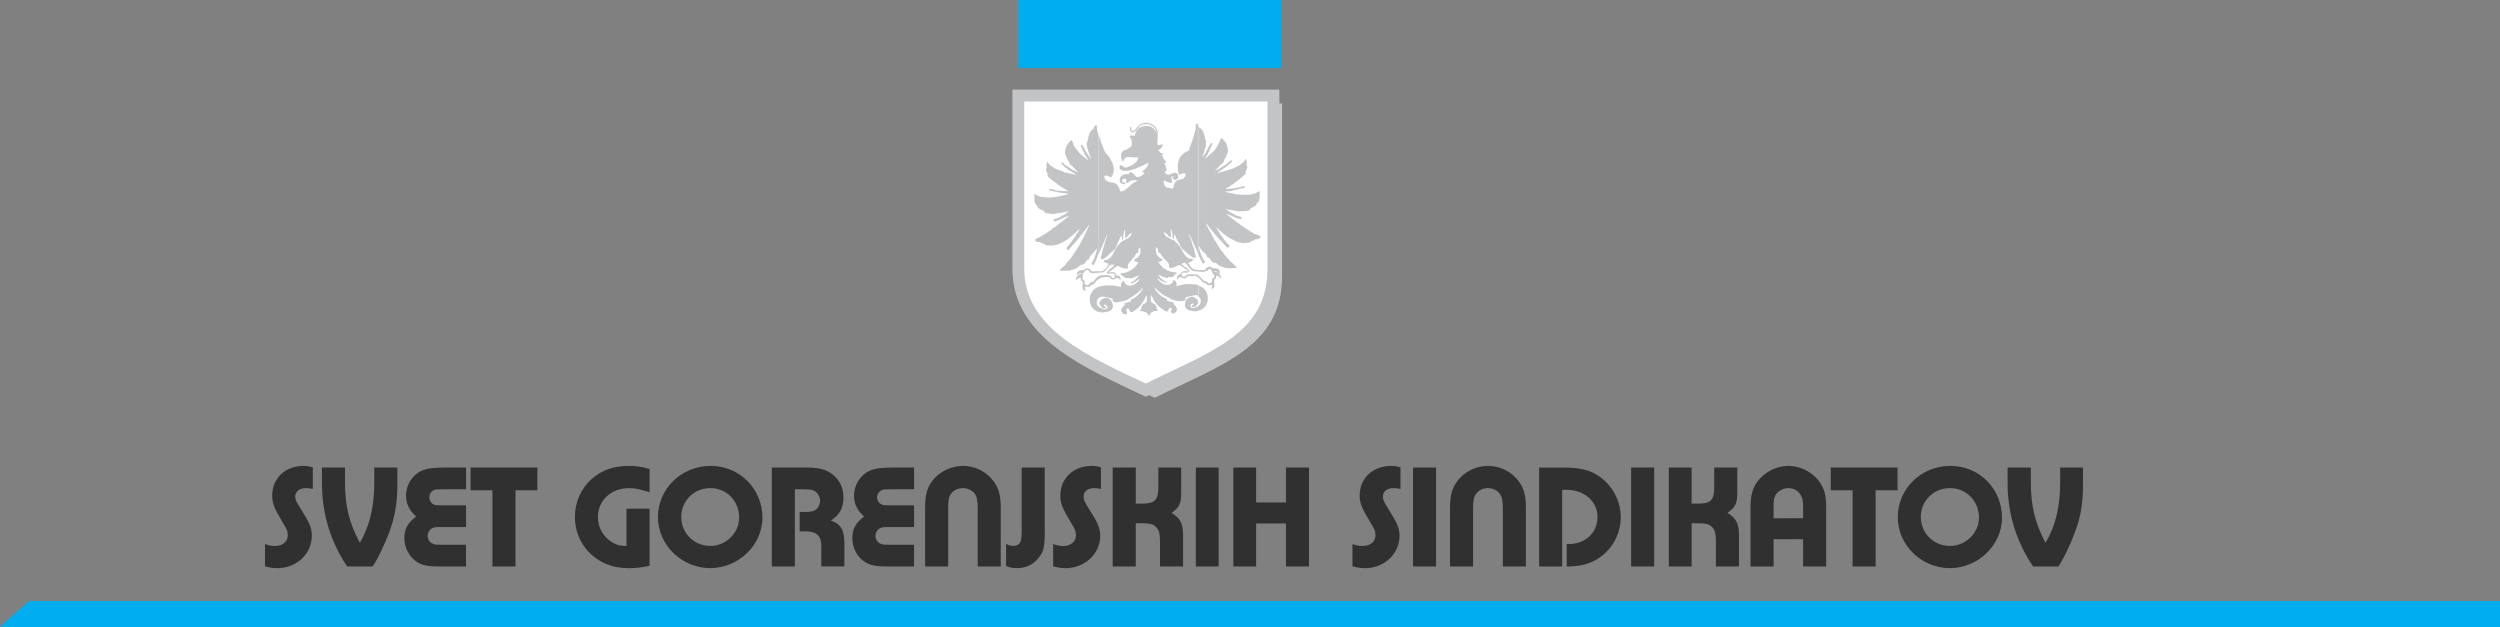 <svg width="303" height="76" viewBox="0 0 303 76" fill="none" xmlns="http://www.w3.org/2000/svg">
<rect x="0" y="0" width="303" height="76" fill="#808080" stroke="none"/>
<g clip-path="url(#clip0_2619_4749)">
<path fill-rule="evenodd" clip-rule="evenodd" d="M0 76H303V72.843H3.583L0 76Z" fill="#00AEEF"/>
<path fill-rule="evenodd" clip-rule="evenodd" d="M155.386 12.54H124.467V33.535C124.467 41.498 133.145 45.001 139.954 48.214C147.844 44.277 155.386 42.077 155.386 33.535V12.54Z" fill="#C2C4C6"/>
<path fill-rule="evenodd" clip-rule="evenodd" d="M154.339 11.583H123.42V32.577C123.42 40.512 132.066 44.044 138.879 47.289C146.769 43.324 154.339 41.12 154.339 32.577V11.583Z" fill="white" stroke="#C2C4C6" stroke-width="1.44" stroke-miterlimit="10"/>
<path fill-rule="evenodd" clip-rule="evenodd" d="M146.158 16.968V16.996C146.186 17.085 146.215 17.286 146.158 17.374V17.636V16.968ZM146.158 18.476V19.056V19.027C146.215 18.939 146.275 18.855 146.36 18.738C146.389 18.621 146.449 18.476 146.534 18.36C146.591 18.243 146.652 18.042 146.736 17.925C146.765 17.753 146.939 17.547 146.939 17.374C146.882 17.346 146.85 17.346 146.765 17.346C146.563 17.636 146.356 18.07 146.182 18.388L146.154 18.476H146.158ZM146.158 19.168V27.043V27.015V30.808C146.186 30.836 146.186 30.864 146.215 30.864C146.215 30.952 146.36 31.355 146.506 31.21C146.595 31.298 146.68 31.411 146.74 31.527C146.797 31.584 146.858 31.672 146.943 31.761C146.971 31.789 147.032 31.789 147.06 31.817C147.117 31.873 147.294 31.873 147.379 31.873C147.497 31.99 147.873 32.308 148.051 32.308C148.079 32.308 148.107 32.336 148.14 32.336C148.257 32.392 148.402 32.424 148.548 32.481C148.694 32.481 148.839 32.509 148.985 32.509H149.393C149.482 32.453 149.741 32.481 149.83 32.481C149.858 32.481 149.858 32.453 149.887 32.453C149.858 32.396 149.83 32.251 149.741 32.251C149.741 32.223 149.684 32.135 149.652 32.135C149.535 32.046 149.45 31.99 149.389 31.901C149.3 31.845 149.215 31.757 149.126 31.7C149.07 31.612 148.981 31.499 148.892 31.411C148.863 31.355 148.718 31.266 148.718 31.21C148.516 31.037 148.37 30.775 148.192 30.574V30.518C148.018 30.373 147.784 30.084 147.699 29.883C147.671 29.826 147.61 29.766 147.61 29.709C147.553 29.681 147.464 29.508 147.436 29.42C147.347 29.303 147.262 29.187 147.201 29.074C147.084 28.841 146.939 28.668 146.854 28.439C146.736 28.294 146.68 28.032 146.563 27.916C146.534 27.827 146.445 27.598 146.36 27.57H146.389C146.389 27.542 146.389 27.514 146.332 27.514C146.389 27.514 146.304 27.425 146.304 27.397C146.275 27.28 146.186 27.196 146.158 27.051C146.275 27.107 146.421 27.369 146.538 27.485C146.538 27.514 146.567 27.542 146.595 27.602C146.652 27.691 146.74 27.775 146.829 27.892C147.064 28.093 147.238 28.382 147.44 28.616C147.529 28.732 147.703 28.849 147.788 28.994C147.905 29.082 147.99 29.227 148.107 29.34C148.225 29.452 148.342 29.573 148.455 29.718C148.572 29.774 148.657 29.979 148.803 30.035C148.859 29.979 148.948 29.947 149.005 29.89C149.005 29.862 149.033 29.834 149.033 29.802C148.799 29.569 148.54 29.279 148.334 29.022C148.334 28.965 148.305 28.933 148.277 28.905C148.188 28.817 148.103 28.587 147.986 28.527C147.84 28.266 147.667 28.004 147.521 27.775C147.464 27.747 147.432 27.658 147.432 27.602C147.606 27.63 147.751 27.92 147.925 28.008L148.014 28.097C148.188 28.241 148.394 28.443 148.597 28.531C148.714 28.676 148.977 28.821 149.122 28.909C149.385 29.026 149.616 29.171 149.822 29.255C149.878 29.372 150.404 29.372 150.55 29.456H150.784C150.93 29.4 151.104 29.428 151.249 29.428C151.451 29.4 151.569 29.34 151.714 29.195C151.86 29.167 152.062 29.167 152.123 28.994H152.503C152.503 28.937 152.648 28.905 152.705 28.877C152.705 28.849 152.733 28.821 152.762 28.821V28.676C152.705 28.587 152.588 28.587 152.527 28.503C152.438 28.475 152.382 28.447 152.325 28.447C151.799 28.274 151.334 27.896 150.869 27.606C150.813 27.55 150.606 27.461 150.578 27.405C150.521 27.405 150.343 27.232 150.259 27.204C150.23 27.148 150.141 27.059 150.085 27.059C150.056 27.031 149.822 26.858 149.794 26.858C149.648 26.685 149.357 26.568 149.183 26.367C149.094 26.339 149.009 26.251 148.948 26.166C148.892 26.138 148.601 25.965 148.601 25.905C148.92 25.993 149.24 26.138 149.563 26.283C149.62 26.311 149.709 26.311 149.737 26.371C149.971 26.399 150.174 26.544 150.376 26.573C150.404 26.516 150.432 26.484 150.465 26.456V26.311C150.348 26.255 150.202 26.223 150.085 26.194C150.028 26.166 149.939 26.138 149.85 26.138C149.822 26.11 149.761 26.082 149.733 26.05C149.385 25.877 149.033 25.704 148.742 25.471C148.653 25.442 148.625 25.414 148.597 25.354C148.653 25.326 148.742 25.354 148.77 25.382C149.118 25.438 149.47 25.499 149.789 25.555C149.846 25.611 150.428 25.611 150.546 25.611C150.602 25.611 150.663 25.583 150.72 25.583C150.776 25.639 151.302 25.527 151.419 25.495C151.508 25.438 151.536 25.378 151.536 25.261C151.625 25.205 151.828 25.173 151.884 25.088C152.001 25.06 152.175 24.944 152.264 24.855C152.293 24.767 152.321 24.682 152.321 24.622C152.41 24.566 152.495 24.533 152.523 24.421C152.697 24.304 152.669 23.753 152.669 23.552C152.64 23.464 152.669 23.379 152.697 23.291V23.202H152.58C152.434 23.258 152.317 23.347 152.2 23.403C152.054 23.431 151.908 23.492 151.763 23.548C151.617 23.548 151.443 23.604 151.298 23.604H150.307C150.279 23.576 150.25 23.576 150.218 23.576C150.073 23.576 149.753 23.576 149.664 23.488C149.345 23.488 148.936 23.343 148.617 23.287C148.588 23.258 148.56 23.258 148.528 23.23C148.584 23.114 148.876 23.23 148.993 23.174H149.082C149.401 23.085 149.721 23.029 149.984 22.973C150.04 22.917 150.303 22.884 150.303 22.856H150.392C150.538 22.8 150.74 22.828 150.857 22.74C150.857 22.683 150.829 22.623 150.829 22.538C150.538 22.595 150.275 22.712 149.984 22.74V22.768C149.636 22.824 149.227 22.884 148.847 22.884L148.819 22.913H148.528C148.584 22.856 148.673 22.824 148.73 22.768C148.819 22.712 148.932 22.651 149.021 22.623C149.078 22.506 149.256 22.506 149.284 22.39H149.341V22.362C149.369 22.362 149.397 22.333 149.43 22.333C149.692 22.1 150.04 21.899 150.303 21.638C150.477 21.549 150.683 21.32 150.857 21.175C150.885 21.119 150.946 21.058 151.003 21.03V20.914C150.946 20.886 150.974 20.825 150.974 20.769C151.092 20.596 151.148 20.334 151.177 20.162C151.148 20.133 151.148 20.105 151.12 20.073H151.063C151.092 19.9 151.152 19.727 151.063 19.55C151.063 19.494 151.063 19.349 151.035 19.289H150.946C150.918 19.345 150.918 19.405 150.889 19.434C150.8 19.55 150.57 19.84 150.453 19.84C150.364 20.013 149.87 20.186 149.725 20.274L149.377 20.447C149.288 20.447 149.086 20.503 149.029 20.564C148.94 20.592 148.855 20.592 148.766 20.62C148.766 20.676 148.504 20.709 148.447 20.709C148.39 20.765 148.156 20.797 148.099 20.825C147.982 20.853 147.836 20.881 147.719 20.914C147.662 20.942 147.602 20.942 147.545 20.942C147.573 20.853 147.719 20.797 147.836 20.741C147.836 20.713 148.039 20.596 148.099 20.568C148.216 20.451 148.447 20.367 148.593 20.222C148.71 20.166 148.766 20.021 148.912 19.989C148.94 19.872 149.668 19.41 149.147 19.438L149.058 19.526C148.969 19.699 148.677 19.759 148.593 19.932C148.301 20.105 148.01 20.278 147.719 20.483C147.573 20.54 147.428 20.628 147.282 20.717V20.689C147.282 20.689 147.311 20.689 147.311 20.66C147.367 20.544 147.691 20.282 147.691 20.226C147.836 20.081 148.01 19.88 148.184 19.763C148.212 19.707 148.273 19.647 148.33 19.619C148.358 19.562 148.358 19.474 148.358 19.385C148.415 19.329 148.475 19.212 148.532 19.124C148.649 18.891 148.734 18.633 148.823 18.372C148.88 18.026 148.677 17.592 148.56 17.27C148.532 17.242 148.504 17.181 148.471 17.181C148.354 17.037 148.18 16.775 147.978 16.719C147.921 16.864 147.832 17.065 147.804 17.209C147.658 17.527 147.485 17.817 147.278 18.106C147.189 18.279 146.959 18.424 146.842 18.569C146.696 18.714 146.433 18.858 146.348 19.031C146.259 19.031 146.203 19.148 146.146 19.176L146.158 19.168ZM146.158 32.549C146.158 32.549 146.158 32.521 146.186 32.493C146.243 32.465 146.332 32.404 146.389 32.348C146.506 32.32 146.591 32.32 146.708 32.32C146.825 32.376 146.943 32.493 147.056 32.521C147.113 32.521 147.258 32.493 147.29 32.521C147.319 32.493 147.525 32.577 147.61 32.577C147.638 32.633 147.699 32.694 147.755 32.722C147.784 32.839 147.844 32.923 147.873 33.011V33.128C147.784 33.128 147.553 32.955 147.493 32.927C147.375 32.899 147.29 32.871 147.173 32.871V32.899C147.173 32.918 147.183 32.936 147.201 32.955C147.319 32.983 147.464 32.983 147.61 33.011C147.727 33.128 147.812 33.213 147.901 33.389C147.929 33.478 147.958 33.562 148.018 33.679C147.99 33.679 147.962 33.707 147.962 33.735C147.788 33.591 147.642 33.357 147.408 33.418C147.408 33.562 147.408 33.707 147.29 33.824C147.117 33.88 147.173 33.997 147.145 34.142C147.145 34.198 147.173 34.258 147.173 34.315C147.173 34.431 147.201 34.516 147.201 34.632C147.173 34.777 147.056 35.038 146.882 35.01C146.825 34.894 146.91 34.777 146.91 34.664C146.91 34.608 146.882 34.548 146.882 34.492H146.825C146.708 34.58 146.563 34.58 146.445 34.58C146.356 34.524 146.271 34.492 146.243 34.435C146.215 34.435 146.186 34.379 146.154 34.347V34.114C146.182 34.142 146.243 34.142 146.3 34.142C146.356 34.23 146.417 34.286 146.474 34.375C146.676 34.347 146.821 34.258 146.91 34.085V33.768C146.967 33.739 147.056 33.711 147.112 33.679C147.141 33.651 147.141 33.623 147.169 33.591C147.258 33.389 147.052 33.245 146.935 33.068L146.846 32.806C146.789 32.718 146.757 32.662 146.7 32.605H146.554C146.498 32.633 146.409 32.694 146.381 32.778C146.292 32.806 146.235 32.867 146.146 32.867V32.549H146.158ZM146.158 35.272L146.186 35.3C146.215 35.388 146.243 35.501 146.275 35.59C146.304 35.59 146.332 35.618 146.332 35.646C146.389 36.052 146.449 36.458 146.243 36.832C146.243 36.889 146.186 36.977 146.154 37.033V35.268L146.158 35.272ZM145.196 15.146C145.252 15.235 145.285 15.347 145.341 15.464C145.576 15.581 145.721 15.754 145.835 15.987C145.924 16.16 145.924 16.365 146.009 16.538C146.037 16.654 146.037 16.771 146.065 16.884L146.154 16.972V17.64C146.126 17.785 146.098 17.929 146.037 18.046C145.98 18.392 145.802 18.742 145.717 19.088C145.717 19.06 145.746 19.06 145.746 19.06L146.154 18.48V19.06C146.098 19.088 146.065 19.116 146.098 19.204C146.098 19.204 146.126 19.176 146.154 19.176V27.023V30.816C146.065 30.727 145.891 30.554 145.835 30.554C145.661 30.321 145.426 30.064 145.281 29.802H145.252C145.281 29.947 145.341 30.064 145.37 30.208C145.37 30.381 145.487 30.554 145.544 30.731C145.544 30.82 145.689 31.137 145.746 31.194C145.774 31.427 145.98 31.572 146.065 31.773V31.801C146.037 31.801 146.037 31.829 146.009 31.829C145.98 31.857 145.92 31.918 145.863 31.946H145.774C145.717 31.889 145.628 31.656 145.6 31.568C145.483 31.451 145.455 31.278 145.366 31.161C145.366 31.105 145.248 30.816 145.192 30.816V15.15L145.196 15.146ZM145.196 32.722H146.013C146.069 32.666 146.102 32.605 146.158 32.549V32.867C146.041 32.895 145.924 32.923 145.839 32.955C145.604 32.927 145.402 32.927 145.2 32.927V32.726L145.196 32.722ZM146.158 34.343C146.158 34.315 146.13 34.315 146.13 34.315C146.073 34.315 146.041 34.315 145.984 34.343C145.928 34.286 145.867 34.254 145.81 34.226C145.693 34.109 145.608 33.993 145.491 33.88C145.491 33.824 145.345 33.735 145.2 33.647V33.329C145.289 33.386 145.374 33.474 145.463 33.562C145.608 33.707 145.754 33.88 145.899 34.025C145.988 34.053 146.073 34.114 146.162 34.114V34.347L146.158 34.343ZM145.196 34.576C145.398 34.664 145.604 34.749 145.778 34.866C145.835 34.894 145.867 34.954 145.924 34.982L146.158 35.272V37.037C146.139 37.056 146.13 37.075 146.13 37.094H146.102C146.013 37.21 145.928 37.355 145.81 37.383C145.637 37.528 145.402 37.617 145.2 37.673V37.122L145.256 37.094C145.345 36.977 145.459 36.86 145.519 36.688C145.519 36.599 145.519 36.486 145.548 36.37C145.519 36.313 145.519 36.281 145.491 36.225C145.463 36.169 145.402 36.08 145.374 36.024C145.317 35.968 145.256 35.935 145.2 35.907V34.576H145.196ZM145.196 36.458V36.748C145.196 36.72 145.196 36.691 145.224 36.659C145.224 36.603 145.224 36.486 145.196 36.458ZM139.227 38.252C139.199 38.196 139.171 38.107 139.11 38.051C139.082 37.962 139.053 37.934 138.964 37.906C138.908 37.85 138.819 37.85 138.73 37.818C138.673 37.729 138.35 37.701 138.204 37.701L138.176 37.673C138.232 37.584 138.293 37.5 138.35 37.383C138.232 37.295 138.495 36.977 138.524 36.893C138.612 36.864 138.726 36.804 138.815 36.748C138.871 36.691 138.932 36.659 138.96 36.603C139.017 36.342 138.989 36.024 138.989 35.763C138.9 35.851 138.871 35.964 138.815 36.052C138.758 36.169 138.697 36.313 138.612 36.458C138.495 36.631 138.35 36.864 138.176 37.066C138.119 37.122 138.03 37.182 137.974 37.299C137.885 37.327 137.828 37.387 137.771 37.472C137.569 37.588 137.363 37.733 137.189 37.85C137.132 37.85 137.044 37.794 136.987 37.761C136.959 37.733 136.93 37.673 136.898 37.645C136.87 37.444 136.809 37.411 136.607 37.383C136.578 37.411 136.55 37.472 136.518 37.5C136.518 37.588 136.546 37.673 136.574 37.761V37.962C136.574 38.019 136.546 38.051 136.518 38.079H136.344C136.255 38.079 136.198 38.051 136.142 38.051C136.085 37.995 135.968 37.878 135.94 37.789C135.94 37.733 135.911 37.673 135.883 37.617C135.883 37.383 136.085 37.182 136.263 37.037C136.263 37.009 136.291 36.981 136.291 36.949V36.804C136.32 36.776 136.348 36.748 136.348 36.716C136.611 36.688 136.841 36.627 137.076 36.515V36.458C137.076 36.402 137.048 36.37 137.048 36.342C137.104 36.253 137.221 36.253 137.282 36.225C137.545 36.08 137.808 35.907 137.982 35.702C138.184 35.501 138.447 35.179 138.507 34.89C138.507 34.862 138.479 34.862 138.479 34.862C138.333 35.063 138.131 35.296 137.953 35.413C137.897 35.529 137.808 35.529 137.751 35.614C137.577 35.702 137.403 35.847 137.258 35.959C137.169 35.959 137.056 36.048 136.995 36.104C136.793 36.221 136.53 36.422 136.295 36.45C136.239 36.478 136.178 36.507 136.093 36.507C135.745 36.563 135.22 36.768 134.9 36.507C134.872 36.45 134.811 36.362 134.844 36.273V36.185C134.726 36.185 134.581 36.096 134.435 36.096C134.379 36.068 134.29 36.068 134.201 36.068C134.144 36.012 134.027 36.012 133.938 36.012C133.938 35.984 133.91 35.984 133.91 35.984C133.59 35.927 133.356 35.927 133.153 36.129V34.769L133.182 34.741C133.618 34.652 134.083 34.54 134.549 34.596C134.783 34.596 135.102 34.596 135.305 34.685C135.507 34.685 135.685 34.713 135.859 34.801V34.423C135.887 34.335 135.915 34.306 135.948 34.25C135.976 34.222 136.122 33.989 136.21 34.049C136.356 34.427 136.558 34.628 136.995 34.628C137.052 34.628 137.141 34.6 137.197 34.572C137.371 34.544 137.577 34.427 137.723 34.311C137.779 34.254 137.84 34.222 137.868 34.194C137.925 34.105 138.014 33.993 138.071 33.932C138.071 33.876 138.099 33.788 138.127 33.76C138.127 33.76 138.127 33.731 138.099 33.731C138.071 33.848 137.864 33.932 137.779 34.021C137.723 34.077 137.634 34.138 137.577 34.166C137.46 34.222 137.286 34.339 137.141 34.367C137.112 34.339 137.052 34.311 137.023 34.278C137.08 34.222 137.197 34.162 137.286 34.134C137.432 34.045 138.103 33.498 138.014 33.353C137.925 33.382 137.84 33.442 137.751 33.498C137.488 33.587 137.169 33.76 136.878 33.76C136.878 33.731 136.849 33.703 136.821 33.671H136.764C136.562 33.76 136.21 33.671 136.126 33.47C136.008 33.414 135.863 33.325 135.806 33.209C135.806 33.092 136.186 33.064 136.271 33.064C136.36 33.036 136.445 33.036 136.562 33.008C136.562 32.951 136.882 32.863 136.942 32.834C136.999 32.778 137.088 32.718 137.145 32.69C137.318 32.601 137.464 32.456 137.581 32.344C137.727 32.171 137.844 32.026 137.929 31.853V31.765C137.812 31.737 137.727 31.737 137.638 31.708C137.61 31.708 137.61 31.68 137.61 31.68C137.492 31.68 137.492 31.535 137.464 31.479C137.638 31.363 137.812 31.278 137.957 31.161C138.014 31.045 138.103 30.9 138.192 30.783C138.22 30.582 138.281 30.204 138.164 30.003C137.99 30.003 137.961 30.466 137.961 30.554C137.961 30.61 137.933 30.643 137.905 30.699H137.816C137.816 30.671 137.788 30.643 137.727 30.671C137.638 30.988 137.318 31.338 137.088 31.568C137.088 31.596 136.942 31.741 136.914 31.741C136.797 31.913 136.712 32.03 136.68 32.231C136.68 32.348 136.708 32.432 136.708 32.549C136.619 32.549 136.562 32.549 136.506 32.577C136.449 32.521 136.332 32.549 136.271 32.549L136.008 32.461C135.863 32.432 135.661 32.316 135.515 32.227C135.398 32.227 135.252 32.316 135.195 32.4C135.107 32.456 134.961 32.517 134.933 32.601C134.815 32.658 134.73 32.718 134.67 32.802C134.553 32.831 134.435 32.947 134.379 33.003C134.407 33.003 134.468 33.032 134.496 33.032C134.698 32.975 134.876 32.943 135.078 33.032C135.107 33.06 135.167 33.088 135.195 33.148C135.252 33.205 135.284 33.293 135.341 33.382C135.43 33.382 135.487 33.382 135.543 33.41C135.6 33.438 135.632 33.438 135.689 33.466C135.717 33.522 135.778 33.583 135.806 33.667C135.806 33.755 135.834 33.868 135.806 33.957H135.75C135.75 33.928 135.721 33.9 135.721 33.868C135.604 33.78 135.547 33.667 135.341 33.695C135.313 33.723 135.284 33.723 135.252 33.723C135.163 33.78 135.107 33.84 135.018 33.84C135.018 33.928 134.698 33.812 134.67 33.812C134.613 33.723 134.496 33.639 134.435 33.579C134.116 33.579 133.764 33.579 133.445 33.635C133.416 33.691 133.299 33.723 133.242 33.78C133.214 33.808 133.186 33.808 133.153 33.836V33.458L133.416 33.369C133.679 33.341 133.942 33.341 134.201 33.341C134.375 33.369 134.52 33.398 134.666 33.458C134.722 33.546 134.755 33.603 134.783 33.691C134.84 33.691 135.131 33.663 135.131 33.603V33.341C135.074 33.285 135.042 33.225 135.014 33.197C134.84 33.052 134.431 33.197 134.229 33.197L134.14 33.108C134.14 33.052 134.168 32.991 134.197 32.935C134.46 32.617 134.868 32.412 135.098 32.094C134.925 32.066 134.718 32.094 134.516 32.094C134.342 32.328 134.168 32.585 133.962 32.818C133.906 32.907 133.76 32.963 133.643 33.02C133.497 33.02 133.323 33.02 133.149 33.048V32.875C133.178 32.875 133.206 32.875 133.238 32.847C133.327 32.935 133.529 32.847 133.618 32.847C133.675 32.758 133.821 32.79 133.853 32.674C133.97 32.617 134.055 32.473 134.144 32.412C134.201 32.267 134.29 32.123 134.379 31.978C134.35 31.978 134.35 31.95 134.35 31.95C134.148 31.922 133.914 31.833 133.796 31.688V31.544C133.914 31.544 134.031 31.515 134.176 31.487C134.524 31.342 134.787 31.053 134.933 30.707C134.933 30.679 134.961 30.651 134.961 30.619C135.078 30.445 135.163 30.273 135.252 30.096C135.341 30.039 135.369 29.806 135.515 29.75C135.632 29.549 135.834 29.372 136.008 29.227C136.243 29.11 136.619 28.965 136.793 28.793C136.967 28.704 137.173 28.415 137.173 28.213L136.999 28.302C136.882 28.419 136.708 28.535 136.619 28.68C136.591 28.708 136.562 28.736 136.562 28.797C136.506 28.797 136.445 28.825 136.388 28.797C136.36 28.797 136.36 28.768 136.36 28.768V27.872C136.243 27.755 136.186 28.451 136.158 28.507C136.13 28.68 136.13 28.853 136.101 29.03C135.927 29.175 135.984 28.596 135.899 28.479C135.871 28.535 135.871 28.596 135.843 28.624C135.64 29.114 135.377 29.637 135.171 30.128C135.115 30.216 135.054 30.273 134.997 30.329C134.795 30.474 134.472 30.707 134.358 30.936C134.213 30.992 134.124 31.081 134.039 31.198C133.982 31.198 133.893 31.226 133.865 31.314C133.748 31.342 133.574 31.487 133.428 31.403V31.202C133.517 30.912 133.574 30.622 133.631 30.305C133.687 30.132 133.776 29.927 133.833 29.726C133.861 29.524 133.922 29.291 134.007 29.118C134.063 28.885 134.181 28.684 134.209 28.451C134.12 28.451 134.092 28.596 134.092 28.684C134.003 28.74 134.003 28.945 133.918 29.03C133.918 29.086 133.8 29.376 133.744 29.436C133.655 29.782 133.396 30.16 133.307 30.538C133.25 30.538 133.218 30.655 133.161 30.771V16.381C133.19 16.437 133.218 16.498 133.218 16.554C133.307 16.727 133.364 16.988 133.42 17.161C133.477 17.218 133.509 17.451 133.566 17.507C133.594 17.624 133.622 17.708 133.683 17.797C133.711 17.885 133.711 17.998 133.8 18.086C133.829 18.175 133.857 18.287 133.889 18.376C133.946 18.404 133.978 18.432 133.978 18.492C134.124 18.637 134.241 18.81 134.387 18.955C134.415 19.011 134.443 19.072 134.504 19.128C134.621 19.361 134.739 19.562 134.852 19.796C134.88 19.94 134.908 20.085 134.969 20.23C134.969 20.286 135.026 20.548 134.969 20.608V20.841C134.941 21.042 134.823 21.332 134.678 21.477H134.621C134.447 21.42 133.922 21.099 133.837 21.388C133.837 21.533 133.893 21.706 133.982 21.823C134.011 21.851 134.039 21.879 134.1 21.879C134.189 21.996 134.447 22.08 134.625 22.112C134.743 22.112 134.888 22.112 135.005 22.169C135.24 22.169 135.499 22.486 135.588 22.691C135.677 22.78 135.705 23.037 135.733 23.154C135.936 23.27 136.227 23.126 136.372 23.009C136.518 22.892 136.635 22.808 136.781 22.691C136.983 22.49 137.217 22.229 137.48 22.112C137.569 22.024 137.743 22.024 137.8 21.967C137.8 21.939 137.8 21.911 137.771 21.879C137.569 21.762 137.161 21.879 136.955 21.935C136.926 22.024 136.752 22.136 136.663 22.169H136.546C136.518 22.14 136.518 22.112 136.49 22.08V21.907C136.49 21.851 136.518 21.791 136.518 21.734C136.429 21.706 136.344 21.646 136.255 21.646C136.198 21.646 136.109 21.702 136.053 21.734C136.024 21.823 136.024 21.907 136.024 21.996C136.053 22.024 136.081 22.084 136.113 22.112C136.348 22.14 136.405 22.112 136.376 22.313C136.287 22.313 136.231 22.313 136.174 22.341C136.057 22.285 135.972 22.253 135.883 22.225C135.855 22.169 135.826 22.136 135.794 22.108C135.737 22.052 135.737 21.991 135.705 21.935V21.674C135.733 21.585 135.794 21.529 135.822 21.441L135.996 21.268C136.085 21.239 136.405 21.034 136.49 21.123C136.546 21.123 136.578 21.095 136.635 21.095C136.898 21.183 136.781 21.067 136.87 20.922C136.959 20.833 137.161 20.922 137.25 20.95V20.978C137.367 21.067 137.541 21.179 137.597 21.296C137.654 21.324 137.715 21.412 137.771 21.441H138.063C138.152 21.384 138.265 21.352 138.382 21.296C138.439 21.207 138.556 21.123 138.645 21.062C138.645 21.006 138.673 20.974 138.701 20.918C138.645 20.918 138.556 20.89 138.499 20.89C138.41 20.745 138.673 20.572 138.79 20.512C138.964 20.278 139.199 20.049 139.199 19.731C139.11 19.731 139.025 19.788 138.964 19.848C138.762 19.904 138.556 20.049 138.382 20.137H138.354L137.917 20.31V20.339C137.8 20.367 137.682 20.427 137.569 20.455C137.569 20.455 137.541 20.455 137.541 20.483C137.306 20.54 137.104 20.6 136.902 20.656C136.639 20.684 136.376 20.713 136.117 20.713L135.944 20.624C135.887 20.568 135.855 20.568 135.798 20.536C135.798 20.508 135.77 20.508 135.741 20.479C135.741 20.451 135.713 20.451 135.713 20.423C135.685 20.367 135.685 20.334 135.685 20.306V20.133C135.859 19.9 136.033 20.105 136.178 20.222C136.235 20.25 136.267 20.278 136.324 20.31C136.441 20.282 136.558 20.282 136.643 20.282C136.789 20.194 136.934 20.137 137.08 20.081C137.169 20.025 137.254 19.993 137.343 19.936C137.432 19.848 137.545 19.735 137.691 19.675C137.779 19.502 137.925 19.269 138.01 19.096H137.893C137.719 19.04 137.513 19.124 137.31 19.068C137.137 19.068 136.93 19.04 136.756 19.011C136.611 19.011 136.522 19.1 136.376 19.156C136.287 19.245 136.231 19.329 136.174 19.446C136.174 19.502 136.174 19.562 136.146 19.59C136 19.59 136.029 19.389 135.944 19.301C135.915 19.273 135.915 19.212 135.887 19.184C135.887 18.951 135.859 18.75 135.915 18.549C135.915 18.521 136.089 18.348 136.089 18.316C136.146 18.316 136.235 18.227 136.263 18.199H136.409C136.611 18.082 136.817 17.938 137.019 17.821C137.076 17.765 137.137 17.704 137.165 17.648C137.165 17.62 137.193 17.559 137.193 17.531C137.193 17.27 137.165 16.896 137.019 16.691C136.991 16.634 136.963 16.602 136.93 16.602V16.514C137.104 16.369 137.221 16.397 137.424 16.457C137.452 16.486 137.513 16.486 137.541 16.486C137.569 16.285 137.63 16.108 137.686 15.935C137.832 15.733 137.978 15.528 138.212 15.444C138.503 15.243 138.794 15.299 139.114 15.271C139.171 15.271 139.231 15.299 139.288 15.299C139.607 15.355 139.842 15.589 140.044 15.822C140.072 15.878 140.101 15.939 140.133 16.023H140.19C140.133 15.906 140.101 15.79 140.072 15.677C139.955 15.561 139.809 15.271 139.607 15.243C139.518 15.154 139.344 15.098 139.259 15.07C139.203 15.07 139.142 15.042 139.086 15.042C138.912 15.042 138.766 15.014 138.621 15.098C138.621 15.07 138.592 15.07 138.592 15.07C138.39 15.126 138.156 15.215 138.038 15.416L137.836 15.617C137.808 15.733 137.602 15.906 137.517 15.963C137.488 15.991 137.46 15.991 137.399 16.019H137.225L137.137 15.991C137.108 15.963 137.08 15.935 137.019 15.902C136.991 15.786 136.902 15.468 136.991 15.38H137.08C137.08 15.398 137.089 15.417 137.108 15.436C137.108 15.637 137.08 15.814 137.282 15.898C137.545 15.898 137.747 15.436 137.921 15.319C138.123 15.118 138.329 14.973 138.592 14.941C139.086 14.74 139.813 15.058 140.105 15.464C140.161 15.609 140.222 15.726 140.279 15.87C140.279 15.889 140.288 15.908 140.307 15.927V15.955C140.335 16.389 140.307 16.852 140.279 17.286C140.25 17.342 140.279 17.487 140.307 17.547C140.335 17.576 140.396 17.576 140.424 17.604C140.598 17.604 140.744 17.487 140.917 17.487C140.917 17.72 140.772 17.921 140.626 18.066C140.598 18.066 140.57 18.094 140.537 18.122C140.481 18.151 140.42 18.151 140.392 18.179C140.392 18.235 140.392 18.267 140.42 18.324C140.566 18.324 140.594 18.352 140.594 18.497C140.711 18.553 140.828 18.553 140.974 18.553C140.974 18.609 140.857 18.726 140.828 18.754C140.946 19.044 141.031 19.361 141.265 19.534C141.322 19.562 141.354 19.562 141.382 19.59C141.382 19.707 141.209 19.735 141.12 19.763C141.12 19.852 141.176 19.965 141.237 19.997C141.294 20.258 141.382 20.487 141.411 20.721C141.322 20.721 141.265 20.721 141.209 20.749V20.95C141.237 20.978 141.265 21.038 141.326 21.095C141.471 21.183 141.617 21.183 141.791 21.151C141.88 21.095 141.993 21.034 142.11 21.006C142.139 21.006 142.256 20.978 142.284 20.95H142.486C142.515 20.95 142.575 20.978 142.604 20.978C142.693 21.067 142.749 21.123 142.778 21.239C142.778 21.328 142.806 21.412 142.806 21.501C142.778 21.529 142.778 21.557 142.749 21.617L142.66 21.706C142.543 21.794 142.369 21.851 142.252 21.734C142.106 21.678 142.106 21.589 142.106 21.473C142.163 21.473 142.28 21.473 142.28 21.384C142.224 21.384 141.843 21.384 141.932 21.529C141.989 21.617 142.05 21.791 142.05 21.907C142.021 21.996 142.021 22.08 141.993 22.14C141.965 22.14 141.936 22.169 141.936 22.169C141.848 22.14 141.734 22.14 141.645 22.112C141.443 22.056 141.237 21.911 141.063 21.851C141.006 21.967 141.063 22.229 141.091 22.341C141.148 22.458 141.209 22.575 141.294 22.659L141.467 22.748C141.641 22.776 141.848 22.804 142.021 22.836C142.05 22.864 142.167 22.864 142.195 22.864V22.72C142.224 22.575 142.252 22.43 142.313 22.313C142.402 22.14 142.458 22.024 142.604 21.907C142.66 21.879 142.749 21.819 142.806 21.791C142.923 21.762 143.04 21.762 143.186 21.734C143.214 21.734 143.243 21.734 143.275 21.706C143.332 21.678 143.364 21.65 143.449 21.617C143.505 21.529 143.566 21.473 143.623 21.416C143.651 21.36 143.651 21.3 143.679 21.244C143.679 21.01 143.708 20.982 143.445 20.982C143.417 21.01 143.182 21.07 143.154 21.07C143.065 21.099 142.98 21.127 142.891 21.187C142.891 21.131 142.862 21.042 142.834 21.014C142.806 20.926 142.806 20.841 142.778 20.781C142.778 20.491 142.749 20.202 142.749 19.912C142.838 19.45 142.984 18.955 143.36 18.698C143.534 18.464 143.853 18.38 144.088 18.235C144.088 18.179 144.116 18.147 144.144 18.119C144.262 17.712 144.407 17.306 144.553 16.904C144.642 16.614 144.755 16.268 144.816 15.979C144.872 15.922 144.844 15.746 144.905 15.633C144.905 15.544 144.933 15.46 144.933 15.4C144.933 15.227 144.905 15.11 144.99 14.965C145.107 14.965 145.163 15.022 145.224 15.11V30.719C145.196 30.663 145.167 30.602 145.135 30.602L144.961 30.168C144.933 30.112 144.905 30.079 144.872 30.023C144.844 29.79 144.581 29.533 144.581 29.299C144.492 29.154 144.407 29.01 144.379 28.865L144.205 28.519C144.148 28.491 144.148 28.431 144.116 28.346C144.088 28.318 144.088 28.29 144.059 28.258C144.088 28.402 144.116 28.519 144.177 28.636C144.205 28.78 144.266 28.925 144.351 29.042C144.44 29.448 144.585 29.854 144.731 30.228C144.731 30.285 144.731 30.345 144.759 30.373C144.787 30.574 145.022 31.214 144.876 31.27C144.731 31.27 144.613 31.181 144.468 31.125C144.468 31.097 144.411 31.069 144.351 31.069L144.233 30.952C144.144 30.896 143.97 30.779 143.914 30.691C143.768 30.574 143.623 30.429 143.477 30.285C143.214 30.228 143.158 29.967 143.04 29.762C143.012 29.762 142.923 29.529 142.923 29.472C142.806 29.356 142.749 29.183 142.66 29.038C142.515 28.893 142.515 28.575 142.369 28.431H142.313C142.313 28.575 142.313 28.837 142.256 28.953H142.199C142.11 28.865 142.171 28.752 142.11 28.664C142.11 28.402 142.054 28.028 141.936 27.767C141.908 27.767 141.908 27.823 141.88 27.855C141.908 28.145 141.908 28.406 141.908 28.696C141.908 28.696 141.88 28.696 141.88 28.724C141.678 28.724 141.617 28.608 141.532 28.463C141.443 28.406 141.152 28.085 141.039 28.145C141.095 28.346 141.184 28.579 141.387 28.668C141.504 28.785 141.767 28.813 141.852 28.957L142.288 29.13C142.406 29.275 142.523 29.392 142.668 29.476C142.757 29.593 142.842 29.738 142.96 29.822C143.162 30.14 143.368 30.49 143.542 30.836C143.598 30.892 143.659 30.98 143.744 31.069C143.801 31.097 143.89 31.186 143.946 31.242L144.12 31.33C144.294 31.358 144.411 31.387 144.585 31.387V31.503C144.529 31.531 144.496 31.592 144.496 31.62C144.407 31.648 144.351 31.708 144.294 31.765C144.205 31.765 144.092 31.821 144.003 31.853V31.91C144.092 31.938 144.148 32.111 144.205 32.171C144.294 32.372 144.553 32.577 144.731 32.662C144.82 32.69 144.905 32.69 144.994 32.718C145.083 32.718 145.139 32.69 145.228 32.69V32.891C145.054 32.891 144.909 32.891 144.735 32.863C144.618 32.834 144.5 32.774 144.415 32.746C144.27 32.601 144.152 32.456 144.035 32.312C143.918 32.167 143.772 31.966 143.627 31.821H143.51C143.481 31.877 143.364 31.91 143.307 31.91C143.279 31.938 143.251 31.938 143.218 31.966V32.054C143.566 32.288 143.89 32.545 144.209 32.806L143.975 33.04H143.392C143.218 33.128 143.218 33.241 143.218 33.418C143.247 33.418 143.275 33.446 143.307 33.474C143.425 33.562 143.598 33.591 143.687 33.446C143.776 33.39 143.861 33.301 143.95 33.245C144.33 33.245 144.678 33.245 145.058 33.273C145.115 33.273 145.176 33.301 145.232 33.301V33.619C145.143 33.591 145.087 33.53 145.03 33.53C144.913 33.386 144.593 33.442 144.419 33.474C144.274 33.446 144.128 33.446 143.983 33.446C143.926 33.562 143.748 33.679 143.635 33.735C143.546 33.735 143.461 33.735 143.372 33.707C143.198 33.619 143.081 33.562 142.879 33.619C142.822 33.675 142.761 33.764 142.676 33.852C142.676 33.824 142.648 33.824 142.648 33.824C142.592 33.534 142.676 33.418 142.911 33.273C142.968 33.273 143.028 33.245 143.057 33.245C143.146 33.128 143.202 33.011 143.319 32.927C143.348 32.899 143.408 32.871 143.465 32.839H143.756C143.845 32.867 143.93 32.895 144.019 32.895V32.867L143.845 32.694C143.7 32.666 143.465 32.461 143.352 32.348C143.178 32.292 143.004 32.03 142.798 32.147C142.741 32.147 142.709 32.203 142.652 32.235C142.596 32.235 142.596 32.292 142.535 32.292C142.478 32.32 142.389 32.348 142.333 32.38C142.333 32.436 141.779 32.468 141.722 32.468C141.666 32.44 141.694 32.207 141.694 32.123C141.666 32.034 141.605 31.922 141.577 31.833C141.459 31.716 141.314 31.572 141.196 31.427C141.051 31.427 140.849 30.964 140.731 30.876L140.558 30.614C140.355 30.816 140.355 30.353 140.323 30.236C140.291 30.12 140.266 30.003 140.121 29.975L140.093 30.003C140.093 30.293 140.064 30.727 140.266 30.928C140.355 31.129 140.647 31.334 140.877 31.391C140.877 31.447 140.849 31.535 140.82 31.592L140.647 31.68C140.59 31.708 140.501 31.708 140.412 31.708C140.412 31.881 140.647 32.087 140.76 32.231L141.051 32.521C141.107 32.549 141.253 32.609 141.285 32.666C141.342 32.666 141.431 32.722 141.488 32.782C141.633 32.81 141.75 32.871 141.896 32.927C142.013 32.927 142.244 33.016 142.361 32.983L142.624 33.072C142.624 33.217 142.361 33.245 142.304 33.389C142.248 33.446 142.215 33.506 142.187 33.534C142.042 33.562 141.807 33.651 141.694 33.562C141.666 33.591 141.637 33.591 141.577 33.591C141.577 33.679 141.548 33.679 141.488 33.707C141.314 33.651 141.107 33.591 140.934 33.562C140.845 33.506 140.469 33.273 140.38 33.329C140.497 33.502 140.671 33.735 140.873 33.852C140.93 33.941 141.019 34.025 141.136 34.053C141.192 34.109 141.31 34.142 141.399 34.17V34.226C141.37 34.226 141.37 34.254 141.342 34.282C141.285 34.254 141.107 34.226 141.051 34.166C140.76 34.109 140.525 33.876 140.295 33.675C140.295 33.848 140.469 33.993 140.586 34.138C140.614 34.166 140.642 34.194 140.675 34.194C140.675 34.282 140.966 34.367 141.023 34.427C141.051 34.455 141.112 34.455 141.168 34.483C141.285 34.512 141.37 34.54 141.488 34.54C141.577 34.54 141.69 34.512 141.779 34.483L142.042 34.311C142.07 34.254 142.131 34.194 142.159 34.138C142.159 34.049 142.215 33.993 142.248 33.937H142.304C142.304 33.965 142.478 34.081 142.507 34.109C142.535 34.198 142.563 34.254 142.596 34.343C142.596 34.431 142.596 34.487 142.624 34.576C142.596 34.604 142.596 34.632 142.596 34.693C142.685 34.664 142.915 34.636 142.976 34.576C143.121 34.548 143.295 34.52 143.469 34.487C143.558 34.399 144.605 34.431 144.69 34.459C144.836 34.459 144.981 34.487 145.127 34.516C145.155 34.516 145.216 34.544 145.244 34.544V35.875L145.127 35.819C145.07 35.791 145.01 35.763 144.953 35.763C144.69 35.819 144.46 35.851 144.197 35.907C144.108 35.935 144.051 35.935 143.962 35.964C143.962 35.992 143.845 36.02 143.845 36.02C143.789 36.02 143.728 36.048 143.671 36.048V36.366C143.582 36.422 143.497 36.482 143.408 36.482C143.235 36.482 143.061 36.482 142.883 36.511C142.854 36.482 142.826 36.482 142.794 36.482C142.531 36.482 142.3 36.366 142.038 36.309C141.775 36.165 141.455 35.931 141.164 35.847C141.047 35.758 140.901 35.674 140.784 35.586C140.695 35.497 140.436 35.352 140.404 35.268C140.23 35.151 140.113 34.978 139.995 34.862C139.967 34.833 139.939 34.833 139.939 34.833C139.939 35.006 140.141 35.296 140.287 35.413C140.315 35.501 140.404 35.557 140.489 35.646C140.545 35.702 140.634 35.819 140.723 35.847C140.897 36.02 141.188 36.136 141.423 36.225C141.451 36.253 141.423 36.37 141.395 36.398C141.423 36.426 141.451 36.426 141.484 36.454C141.573 36.482 141.686 36.511 141.775 36.571C141.803 36.543 142.066 36.599 142.094 36.599C142.183 36.627 142.268 36.716 142.211 36.832L142.385 37.005C142.474 37.005 142.62 37.383 142.648 37.44V37.556C142.62 37.729 142.503 37.874 142.357 37.934C142.3 37.991 142.155 37.991 142.066 37.991H142.009C142.009 37.874 141.864 37.789 141.953 37.645C141.981 37.617 141.981 37.588 142.009 37.556V37.383C141.92 37.327 141.892 37.295 141.775 37.295C141.746 37.295 141.746 37.323 141.718 37.323C141.69 37.468 141.629 37.584 141.544 37.669L141.455 37.757H141.338C141.221 37.701 141.103 37.641 141.019 37.556C140.901 37.528 140.816 37.468 140.756 37.355C140.699 37.355 140.638 37.299 140.638 37.267C140.521 37.239 140.436 37.122 140.347 37.033C140.202 36.832 140.028 36.716 139.911 36.482C139.882 36.454 139.882 36.426 139.854 36.426C139.797 36.309 139.652 35.903 139.563 35.875C139.534 35.819 139.506 35.758 139.506 35.702H139.478V36.454C139.478 36.482 139.506 36.511 139.506 36.571C139.652 36.744 139.854 36.772 140 36.889C140.056 36.977 140.088 37.033 140.145 37.122C140.145 37.15 140.173 37.178 140.173 37.21C140.173 37.299 140.173 37.355 140.202 37.444C140.23 37.5 140.347 37.588 140.347 37.645C140.202 37.673 139.708 37.701 139.591 37.846C139.417 37.934 139.417 38.047 139.328 38.224H139.272L139.227 38.252ZM133.145 37.154V37.789C133.38 37.846 133.639 37.934 133.756 37.846C134.019 37.846 134.221 37.789 134.484 37.701C134.54 37.645 134.629 37.584 134.718 37.556C134.747 37.468 134.807 37.383 134.864 37.323C134.864 37.234 134.892 37.178 134.892 37.09C134.864 36.8 134.775 36.627 134.629 36.366C134.573 36.309 134.54 36.277 134.484 36.249C134.427 36.193 134.31 36.161 134.221 36.133C133.784 36.076 133.582 36.189 133.319 36.539C133.23 36.595 133.263 36.74 133.263 36.828C133.263 36.828 133.263 36.856 133.291 36.856C133.319 37.029 133.582 37.379 133.784 37.379C133.841 37.351 133.93 37.351 134.019 37.351C134.019 37.323 134.047 37.295 134.047 37.295C134.047 37.062 133.845 37.206 133.784 37.005C133.813 36.804 134.075 37.005 134.164 37.062C134.164 37.062 134.193 37.09 134.193 37.118C134.193 37.146 134.221 37.174 134.221 37.234C134.221 37.379 134.047 37.496 133.93 37.496H133.901C133.813 37.496 133.667 37.468 133.582 37.379C133.465 37.379 133.234 37.263 133.145 37.146V37.154ZM145.196 37.673V37.122C145.05 37.178 144.933 37.239 144.816 37.323C144.642 37.351 144.468 37.351 144.322 37.234C144.233 37.146 144.322 37.001 144.322 36.889C144.44 36.86 144.585 36.716 144.702 36.832C144.702 36.889 144.613 36.949 144.585 36.977C144.496 37.005 144.44 37.005 144.44 37.15C144.44 37.15 144.468 37.178 144.468 37.206C144.524 37.206 144.731 37.263 144.731 37.206C144.933 37.178 145.111 36.945 145.196 36.744V36.454C145.167 36.454 145.167 36.426 145.167 36.426C145.111 36.253 144.933 36.193 144.848 36.08C144.759 36.052 144.674 36.024 144.585 35.964H144.383C144.294 35.992 144.237 36.02 144.181 36.052C143.979 36.141 143.801 36.197 143.744 36.43C143.627 36.575 143.627 36.808 143.598 36.981C143.627 37.098 143.655 37.214 143.716 37.327C143.744 37.355 143.744 37.383 143.805 37.416C143.894 37.504 144.007 37.56 144.124 37.617C144.152 37.617 144.213 37.645 144.27 37.645C144.472 37.701 144.65 37.701 144.88 37.733C144.969 37.733 145.083 37.705 145.2 37.677L145.196 37.673ZM133.145 36.141C133.145 36.169 133.117 36.197 133.089 36.229C133.06 36.229 133.06 36.257 133.032 36.257C133.004 36.346 132.975 36.402 132.943 36.49V36.579C132.887 36.579 132.943 36.724 132.943 36.752V36.868C133 36.985 133.06 37.102 133.145 37.158V37.794C133.056 37.765 132.971 37.737 132.943 37.737C132.826 37.649 132.709 37.592 132.595 37.504C132.45 37.448 132.361 37.214 132.248 37.098C132.219 37.07 132.219 37.009 132.219 36.981C132.163 36.981 132.102 36.575 132.102 36.519C132.045 36.402 132.074 36.201 132.074 36.056C132.163 35.65 132.337 35.332 132.656 35.042C132.713 34.986 132.802 34.954 132.858 34.898C132.947 34.87 133.06 34.809 133.149 34.781V36.141H133.145ZM133.145 33.852V33.474L133.028 33.562C132.911 33.651 132.826 33.735 132.737 33.852C132.648 33.997 132.535 34.142 132.389 34.23C132.3 34.202 132.244 34.174 132.155 34.142C132.126 34.23 132.126 34.286 132.098 34.343L131.924 34.516C131.835 34.544 131.779 34.544 131.722 34.572L131.548 34.483L131.459 34.395V34.049C131.37 33.993 131.313 33.932 131.257 33.904C131.229 33.876 131.229 33.848 131.2 33.788C131.2 33.643 131.229 33.498 131.229 33.325C131.257 33.237 131.285 33.152 131.318 33.092C131.435 32.919 131.665 32.601 131.9 32.746C131.989 32.863 132.074 32.947 132.163 33.064C132.252 33.064 132.337 33.092 132.426 33.12C132.66 33.092 132.919 33.064 133.153 33.064V32.891C133.064 32.891 132.98 32.891 132.891 32.863C132.717 32.891 132.51 32.891 132.337 32.891C132.248 32.802 132.191 32.69 132.074 32.601C131.9 32.513 131.726 32.513 131.548 32.573C131.491 32.629 131.346 32.774 131.285 32.774C131.168 32.686 131.022 32.774 130.877 32.774L130.703 32.863C130.675 32.891 130.614 32.951 130.586 33.008C130.557 33.124 130.497 33.241 130.497 33.386C130.553 33.386 130.699 33.213 130.759 33.184C130.905 33.184 131.051 33.04 131.196 33.128V33.156C131.079 33.184 130.962 33.245 130.848 33.245C130.82 33.273 130.731 33.361 130.675 33.361C130.646 33.418 130.586 33.45 130.557 33.478C130.44 33.651 130.412 33.768 130.412 33.969H130.468C130.557 33.824 130.671 33.768 130.788 33.679C130.962 33.651 130.962 33.562 130.99 33.824C130.99 33.88 131.018 33.941 131.047 34.025C131.103 34.053 131.164 34.081 131.22 34.142C131.22 34.198 131.192 34.286 131.249 34.343C131.22 34.459 131.22 34.544 131.192 34.632C131.192 34.721 131.192 34.805 131.22 34.866C131.22 34.894 131.22 34.954 131.249 35.01C131.305 35.127 131.394 35.244 131.54 35.244C131.568 35.187 131.568 35.155 131.568 35.099C131.479 35.01 131.479 34.837 131.568 34.721C131.685 34.749 131.831 34.777 132.005 34.777C132.062 34.721 132.24 34.604 132.268 34.516C132.296 34.516 132.442 34.544 132.442 34.487C132.644 34.399 132.789 34.198 132.907 34.025C132.996 33.969 133.052 33.908 133.141 33.852H133.145ZM133.145 30.783C133.145 30.84 133.117 30.872 133.089 30.9C133 31.161 132.854 31.423 132.769 31.712C132.68 31.829 132.624 31.974 132.567 32.119C132.45 32.119 132.365 32.03 132.276 32.002C132.276 31.885 132.365 31.801 132.421 31.741C132.539 31.479 132.656 31.218 132.741 30.96C132.858 30.671 132.943 30.353 132.975 30.064V30.007L132.919 30.124C132.919 30.124 132.891 30.124 132.891 30.152C132.891 30.24 132.717 30.385 132.656 30.442C132.656 30.498 132.567 30.586 132.539 30.643C132.421 30.731 132.304 30.844 132.219 30.96C132.191 30.988 132.163 31.017 132.13 31.017C132.074 31.133 132.041 31.218 132.013 31.334C131.985 31.363 131.924 31.423 131.896 31.479C131.867 31.451 131.839 31.451 131.807 31.423C131.75 31.511 131.69 31.596 131.661 31.684C131.572 31.741 131.487 31.857 131.459 31.946C131.402 31.974 131.079 32.179 130.994 32.09C130.905 32.179 130.759 32.292 130.675 32.352C130.646 32.408 130.529 32.468 130.501 32.497C130.412 32.525 130.327 32.553 130.238 32.613C130.092 32.67 129.947 32.702 129.801 32.758C129.627 32.786 129.453 32.786 129.308 32.814H128.552C128.523 32.786 128.495 32.758 128.463 32.758C128.491 32.642 128.58 32.557 128.665 32.497C128.81 32.38 129.13 32.151 129.191 31.974C129.482 31.628 129.89 31.25 130.064 30.872C130.238 30.671 130.355 30.381 130.529 30.204C130.557 30.088 130.618 30.003 130.703 29.915C130.877 29.597 131.051 29.307 131.196 29.018C131.196 28.929 131.285 28.845 131.313 28.817C131.431 28.527 131.576 28.266 131.694 27.976C131.75 27.948 132.013 27.341 131.985 27.28H131.956C131.839 27.425 131.754 27.598 131.637 27.743C131.609 27.743 131.463 27.976 131.463 28.004C131.406 28.004 131.346 28.121 131.318 28.177C131.144 28.322 131.026 28.555 130.881 28.7C130.618 29.018 130.416 29.307 130.153 29.569C130.064 29.685 129.918 29.77 129.862 29.915C129.833 29.915 129.805 29.943 129.773 29.971C129.744 30.088 129.599 30.172 129.538 30.289H129.421C129.364 30.232 129.247 30.172 129.247 30.088C129.275 29.999 129.336 29.943 129.393 29.887C129.51 29.742 129.656 29.508 129.801 29.396C129.947 29.163 130.121 28.905 130.327 28.644C130.416 28.471 130.529 28.298 130.646 28.121C130.675 28.065 130.848 27.831 130.848 27.775C130.792 27.775 130.759 27.803 130.759 27.831C130.671 27.888 130.525 27.976 130.468 28.093C130.412 28.149 130.351 28.209 130.294 28.238C130.121 28.439 129.858 28.583 129.684 28.76C129.627 28.76 129.627 28.788 129.627 28.849C129.538 28.877 129.453 28.937 129.393 28.994C129.336 29.022 129.275 29.05 129.247 29.082C129.045 29.255 128.754 29.4 128.519 29.488C128.43 29.517 128.374 29.545 128.285 29.605C127.994 29.661 127.646 29.806 127.355 29.75H126.861C126.772 29.722 126.716 29.693 126.659 29.661C126.602 29.605 126.57 29.573 126.514 29.545C126.396 29.517 126.222 29.517 126.133 29.4C126.133 29.283 125.842 29.343 125.786 29.343C125.64 29.287 125.349 29.199 125.494 28.998C125.523 28.97 125.583 28.941 125.64 28.909L125.814 28.821C125.96 28.764 126.077 28.704 126.194 28.648C126.34 28.531 126.514 28.415 126.687 28.358C126.744 28.302 126.805 28.241 126.89 28.213C127.007 28.069 127.209 27.98 127.383 27.896C127.472 27.695 127.763 27.606 127.937 27.461C128.2 27.288 128.43 26.999 128.693 26.882L128.782 26.794C128.871 26.705 129.538 26.243 129.538 26.158C129.421 26.186 129.247 26.215 129.158 26.303C129.041 26.359 128.867 26.359 128.778 26.476C128.689 26.476 128.632 26.504 128.576 26.564C128.313 26.653 128.05 26.765 127.82 26.854H127.791C127.702 26.765 127.674 26.737 127.702 26.593C127.848 26.536 127.994 26.504 128.167 26.448C128.224 26.42 128.313 26.392 128.37 26.359C128.572 26.243 128.806 26.098 129.009 26.013C129.097 25.957 129.182 25.897 129.271 25.812C129.328 25.784 129.474 25.668 129.534 25.611C129.417 25.611 129.3 25.611 129.215 25.668C129.013 25.696 128.806 25.756 128.632 25.784C128.43 25.812 128.196 25.84 127.994 25.873C127.82 25.989 127.44 25.901 127.237 25.901C127.035 25.873 126.857 25.845 126.655 25.812C126.598 25.724 126.566 25.724 126.566 25.611C126.477 25.495 126.275 25.523 126.186 25.41C126.129 25.41 125.66 25.149 125.778 25.032L125.575 24.831C125.519 24.775 125.486 24.686 125.458 24.63C125.43 24.541 125.401 24.429 125.369 24.34C125.369 24.139 125.397 23.85 125.341 23.645V23.556H125.43C125.486 23.584 125.547 23.556 125.575 23.612C125.632 23.64 125.749 23.669 125.749 23.729C125.867 23.757 125.984 23.785 126.097 23.846C126.36 23.874 126.59 23.902 126.853 23.934C127.233 23.934 127.638 23.934 128.018 23.846C128.22 23.846 128.398 23.757 128.6 23.757C128.689 23.729 128.802 23.701 128.891 23.669C129.009 23.64 129.126 23.612 129.239 23.612C129.328 23.556 129.413 23.524 129.502 23.496C129.445 23.439 129.211 23.439 129.122 23.439C128.802 23.383 128.483 23.351 128.159 23.295C128.131 23.267 128.103 23.267 128.07 23.238C128.042 23.267 127.254 23.093 127.169 23.065C127.169 22.949 127.169 22.921 127.225 22.892C127.427 22.921 127.634 22.981 127.864 23.009C128.038 23.182 128.475 23.065 128.738 23.154C128.972 23.154 129.231 23.182 129.465 23.182H129.494C129.348 23.037 129.085 22.949 128.94 22.836C128.677 22.691 128.446 22.49 128.184 22.374C128.184 22.346 128.155 22.317 128.127 22.285C127.981 22.169 127.808 22.052 127.662 21.939C127.634 21.939 127.605 21.939 127.605 21.911C127.431 21.766 127.225 21.622 127.08 21.449C127.023 21.42 126.906 21.276 126.991 21.215C126.991 21.159 126.873 20.837 126.845 20.809C126.788 20.636 126.7 20.491 126.873 20.375C126.873 20.202 126.728 20.057 126.873 19.912C126.873 19.824 126.845 19.623 126.962 19.623C127.019 19.711 127.08 19.796 127.165 19.912C127.165 20.001 127.573 20.202 127.658 20.29C127.747 20.318 127.86 20.407 127.949 20.463L127.977 20.491C128.151 20.491 128.414 20.664 128.588 20.692C128.705 20.749 128.823 20.781 128.936 20.837C129.025 20.926 129.344 20.926 129.461 20.982C129.664 21.01 129.842 21.07 130.044 21.099C130.133 21.155 130.307 21.155 130.392 21.187C130.392 21.07 129.781 20.753 129.72 20.725C129.603 20.636 129.372 20.524 129.284 20.407C129.049 20.29 128.875 20.029 128.673 19.884C128.645 19.828 128.616 19.796 128.616 19.767C128.645 19.739 128.705 19.711 128.734 19.679C128.851 19.679 128.907 19.852 129.025 19.912C129.199 20.085 129.433 20.174 129.607 20.318C129.753 20.407 129.898 20.552 130.072 20.608C130.189 20.697 130.335 20.753 130.48 20.809C130.537 20.837 130.598 20.865 130.683 20.926V20.898C130.594 20.781 130.509 20.664 130.363 20.58C130.307 20.491 130.218 20.379 130.129 20.318C130.04 20.202 129.866 20.117 129.809 20.001C129.72 19.973 129.664 19.884 129.607 19.828C129.607 19.771 129.607 19.683 129.579 19.655C129.433 19.454 129.344 19.277 129.259 19.047C129.231 18.991 129.203 18.875 129.142 18.846C129.142 18.73 129.053 18.585 129.085 18.468C129.057 18.38 129.142 18.235 129.114 18.179C129.142 18.034 129.17 17.917 129.231 17.801C129.32 17.539 129.639 17.049 129.902 16.988C129.931 17.045 129.931 17.105 129.959 17.133L129.987 17.161C129.987 17.25 130.161 17.596 130.133 17.596C130.25 17.797 130.396 18.058 130.569 18.231C130.743 18.432 130.917 18.637 131.123 18.838C131.269 18.955 131.415 19.04 131.56 19.156C131.617 19.245 131.762 19.357 131.88 19.389C131.88 19.333 131.88 19.301 131.823 19.273L131.649 19.011C131.56 18.895 131.504 18.75 131.447 18.633C131.273 18.344 131.127 17.966 130.982 17.648C130.982 17.559 131.071 17.559 131.156 17.559C131.39 17.938 131.564 18.311 131.827 18.69V18.718C131.944 18.863 132.09 19.035 132.146 19.18C132.165 19.199 132.184 19.208 132.203 19.208L132.231 19.18C132.175 19.064 132.142 18.947 132.086 18.834C132.058 18.778 132.058 18.746 132.029 18.746C132.029 18.629 131.94 18.428 131.912 18.34C131.855 18.283 131.855 18.139 131.823 18.05C131.791 17.962 131.766 17.849 131.766 17.732C131.738 17.616 131.71 17.531 131.71 17.415C131.71 17.326 131.738 17.27 131.738 17.181C131.766 17.153 131.795 17.093 131.827 17.065C131.916 16.542 132.001 15.935 132.498 15.645C132.587 15.556 132.672 15.094 132.907 15.154C132.963 15.299 132.907 15.472 132.963 15.645V15.762C133.02 15.963 133.081 16.168 133.137 16.397V30.787L133.145 30.783Z" fill="#C2C4C6"/>
<path d="M155.358 0H123.477V8.253H155.358V0Z" fill="#00AEEF"/>
<path fill-rule="evenodd" clip-rule="evenodd" d="M236.326 68.863V66.168C238.247 66.168 239.848 64.603 239.848 62.721C239.848 60.722 238.303 59.158 236.354 59.158H236.326V56.463H236.382C239.905 56.463 242.642 59.242 242.642 62.745C242.642 66.047 239.759 68.855 236.354 68.855H236.326V68.863ZM252.456 56.668H249.69V58.494C249.69 61.418 249.137 63.735 247.915 65.79C246.662 63.417 246.14 61.33 246.14 58.494V56.668H243.318V58.494C243.318 62.202 244.337 65.561 246.403 68.657H249.488C250.127 67.672 250.944 65.995 251.498 64.459C252.226 62.52 252.46 60.956 252.46 58.494V56.668H252.456ZM236.326 56.467V59.162C234.344 59.162 232.804 60.698 232.804 62.665C232.804 64.632 234.377 66.168 236.326 66.168V68.863C232.832 68.834 230.009 66.055 230.009 62.665C230.009 59.274 232.804 56.495 236.326 56.467ZM216.734 65.356V62.806H218.537V61.414C218.537 60.662 218.448 60.284 218.189 59.91C217.898 59.447 217.344 59.158 216.734 59.158V56.463C217.987 56.463 219.265 57.014 220.139 57.939C220.984 58.836 221.332 59.821 221.332 61.358V68.653H218.537V65.352H216.734V65.356ZM229.981 59.419V56.668H221.886V59.419H224.534V68.657H227.328V59.419H229.977H229.981ZM216.734 56.467V59.162C216.151 59.162 215.597 59.451 215.25 59.914C215.015 60.292 214.959 60.638 214.959 61.418V62.81H216.734V65.359H214.959V68.662H212.164V61.366C212.164 59.657 212.629 58.498 213.737 57.601C214.582 56.877 215.658 56.471 216.738 56.471L216.734 56.467ZM86.091 68.863V66.168C87.984 66.168 89.585 64.603 89.585 62.721C89.585 60.722 88.073 59.158 86.091 59.158V56.463H86.12C89.642 56.463 92.408 59.242 92.408 62.745C92.408 66.047 89.525 68.855 86.091 68.855V68.863ZM102.339 68.657V65.818C102.339 64.254 101.903 63.501 100.71 63.095C101.785 62.371 102.222 61.559 102.222 60.288C102.222 59.331 101.931 58.522 101.32 57.883C100.536 57.014 99.517 56.668 97.883 56.668H93.544V68.657H96.338V59.303H97.066C98.057 59.303 98.348 59.331 98.668 59.475C99.076 59.677 99.395 60.2 99.395 60.662C99.395 61.068 99.222 61.474 98.959 61.704C98.668 61.965 98.288 62.05 97.531 62.05H96.921V64.394H97.531C98.959 64.394 99.541 64.917 99.541 66.188V68.649H102.335L102.339 68.657ZM110.783 68.657V66.023H107.815C107.143 66.023 107.03 66.023 106.739 65.906C106.359 65.762 106.1 65.356 106.1 64.949C106.1 64.571 106.302 64.225 106.593 64.052C106.856 63.908 107.03 63.88 107.641 63.88H110.787V61.245H107.73C107.236 61.245 107.059 61.245 106.856 61.129C106.537 61.012 106.302 60.638 106.302 60.288C106.302 59.91 106.537 59.564 106.856 59.419C107.059 59.303 107.236 59.303 107.786 59.303H110.787V56.668H108.138C106.593 56.668 105.781 56.813 105.081 57.219C104.119 57.827 103.508 58.928 103.508 60.059C103.508 61.044 103.856 61.824 104.729 62.609C103.71 63.361 103.302 64.113 103.302 65.215C103.302 66.084 103.621 66.952 104.204 67.588C104.988 68.4 105.748 68.657 107.495 68.657H110.787H110.783ZM121.293 68.657V61.563C121.293 59.825 120.973 58.9 120.1 57.943C119.255 57.018 118.005 56.467 116.723 56.467C115.441 56.467 114.159 57.018 113.286 57.943C112.412 58.9 112.121 59.825 112.121 61.563V68.657H114.916V61.563C114.916 60.606 115.005 60.143 115.324 59.769C115.643 59.395 116.141 59.162 116.723 59.162C117.249 59.162 117.77 59.395 118.09 59.769C118.381 60.147 118.498 60.61 118.498 61.563V68.657H121.293ZM126.622 56.668H123.828V63.936C123.828 64.949 123.8 65.412 123.654 65.701C123.537 65.991 123.217 66.164 122.837 66.164C122.518 66.164 122.283 66.108 121.936 65.903V68.597C122.401 68.798 122.72 68.859 123.217 68.859C124.354 68.859 125.284 68.424 125.894 67.584C126.505 66.832 126.622 66.281 126.622 64.455V56.664V56.668ZM127.641 68.629C128.106 68.774 128.66 68.863 129.125 68.863C131.483 68.863 133.347 67.125 133.347 64.925C133.347 64.028 133.056 63.361 132.009 61.712C131.426 60.815 131.337 60.581 131.337 60.175C131.337 59.568 131.831 59.162 132.591 59.162C132.854 59.162 133.028 59.19 133.436 59.25V56.644C132.971 56.499 132.708 56.471 132.3 56.471C130.088 56.471 128.515 57.975 128.515 60.063C128.515 61.02 128.749 61.567 129.708 63.192C130.262 64.061 130.407 64.406 130.407 64.873C130.407 65.653 129.768 66.176 128.834 66.176C128.486 66.176 128.28 66.148 127.641 65.943V68.637V68.629ZM143.392 68.657V64.921C143.392 63.473 143.072 62.806 141.993 62.17C142.955 61.474 143.157 61.012 143.157 59.737V56.668H140.391V59.013C140.391 60.634 139.983 61.04 138.382 61.04H137.654V56.668H134.859V68.657H137.654V63.417H138.264C139.312 63.417 139.72 63.505 140.04 63.823C140.476 64.169 140.594 64.664 140.594 65.734V68.657H143.388H143.392ZM147.702 56.668H144.937V68.657H147.702V56.668ZM158.649 68.657V56.668H155.855V60.895H152.244V56.668H149.478V68.657H152.244V63.445H155.855V68.657H158.649ZM163.918 68.629C164.383 68.774 164.937 68.863 165.43 68.863C167.788 68.863 169.624 67.125 169.624 64.925C169.624 64.028 169.333 63.361 168.285 61.712C167.731 60.815 167.614 60.581 167.614 60.175C167.614 59.568 168.107 59.162 168.868 59.162C169.13 59.162 169.304 59.19 169.741 59.25V56.644C169.248 56.499 168.985 56.471 168.576 56.471C166.365 56.471 164.791 57.975 164.791 60.063C164.791 61.02 165.054 61.567 166.013 63.192C166.567 64.061 166.712 64.406 166.712 64.873C166.712 65.653 166.073 66.176 165.139 66.176C164.791 66.176 164.557 66.148 163.918 65.943V68.637V68.629ZM174.052 56.668H171.257V68.657H174.052V56.668ZM184.938 68.657V61.563C184.938 59.825 184.618 58.9 183.745 57.943C182.899 57.018 181.65 56.467 180.34 56.467C179.03 56.467 177.808 57.018 176.935 57.943C176.061 58.9 175.742 59.825 175.742 61.563V68.657H178.536V61.563C178.536 60.606 178.654 60.143 178.973 59.769C179.264 59.391 179.79 59.162 180.34 59.162C180.89 59.162 181.415 59.395 181.707 59.769C182.026 60.147 182.143 60.61 182.143 61.563V68.657H184.938ZM189.337 68.657V59.391C189.511 59.363 189.746 59.363 189.831 59.363C192.014 59.363 193.615 60.755 193.615 62.665C193.615 64.575 192.131 65.939 190.122 65.939H189.887V68.662C191.197 68.633 191.982 68.517 192.855 68.139C195.011 67.214 196.438 65.07 196.438 62.665C196.438 61.016 195.71 59.391 194.489 58.265C193.235 57.107 191.869 56.672 189.628 56.672H186.543V68.662H189.337V68.657ZM200.486 56.668H197.692V68.657H200.486V56.668ZM210.765 68.657V64.921C210.765 63.473 210.446 62.806 209.366 62.17C210.328 61.474 210.559 61.012 210.559 59.737V56.668H207.765V59.013C207.765 60.634 207.356 61.04 205.783 61.04H205.027V56.668H202.261V68.657H205.027V63.417H205.638C206.685 63.417 207.093 63.505 207.441 63.823C207.85 64.169 207.967 64.664 207.967 65.734V68.657H210.761H210.765ZM32.115 68.629C32.58 68.774 33.106 68.863 33.599 68.863C35.957 68.863 37.793 67.125 37.793 64.925C37.793 64.028 37.53 63.361 36.483 61.712C35.9 60.815 35.783 60.581 35.783 60.175C35.783 59.568 36.309 59.162 37.065 59.162C37.299 59.162 37.502 59.19 37.91 59.25V56.644C37.445 56.499 37.154 56.471 36.774 56.471C34.562 56.471 32.989 57.975 32.989 60.063C32.989 61.02 33.223 61.567 34.182 63.192C34.736 64.061 34.881 64.406 34.881 64.873C34.881 65.653 34.242 66.176 33.308 66.176C32.96 66.176 32.754 66.148 32.115 65.943V68.637V68.629ZM86.091 56.467V59.162C84.11 59.162 82.569 60.698 82.569 62.665C82.569 64.632 84.142 66.168 86.091 66.168V68.863C82.598 68.834 79.743 66.055 79.743 62.665C79.743 59.274 82.537 56.495 86.091 56.467ZM48.157 56.668H45.363V58.494C45.363 61.418 44.809 63.735 43.616 65.79C42.334 63.417 41.812 61.33 41.812 58.494V56.668H39.018V58.494C39.018 62.202 40.009 65.561 42.075 68.657H45.16C45.832 67.672 46.616 65.995 47.199 64.459C47.898 62.52 48.161 60.956 48.161 58.494V56.668H48.157ZM56.483 68.657V66.023H53.543C52.844 66.023 52.726 66.023 52.468 65.906C52.087 65.762 51.829 65.356 51.829 64.949C51.829 64.571 52.031 64.225 52.322 64.052C52.556 63.908 52.759 63.88 53.341 63.88H56.487V61.245H53.458C52.965 61.245 52.759 61.245 52.556 61.129C52.265 61.012 52.031 60.638 52.031 60.288C52.031 59.91 52.233 59.564 52.556 59.419C52.759 59.303 52.965 59.303 53.487 59.303H56.487V56.668H53.838C52.294 56.668 51.481 56.813 50.781 57.219C49.819 57.827 49.208 58.928 49.208 60.059C49.208 61.044 49.588 61.824 50.429 62.609C49.439 63.361 49.002 64.113 49.002 65.215C49.002 66.084 49.35 66.952 49.932 67.588C50.688 68.4 51.444 68.657 53.191 68.657H56.483ZM65.129 59.419V56.668H57.033V59.419H59.682V68.657H62.476V59.419H65.125H65.129ZM78.728 61.651H75.934V66.168C75.206 66.168 74.769 66.079 74.215 65.734C73.107 65.066 72.468 63.94 72.468 62.665C72.468 60.638 74.069 59.162 76.253 59.162C76.981 59.162 77.507 59.279 78.728 59.653V56.845C77.709 56.556 77.07 56.467 76.196 56.467C74.421 56.467 72.965 56.958 71.772 58.004C70.406 59.19 69.678 60.871 69.678 62.665C69.678 64.257 70.26 65.734 71.336 66.892C72.618 68.195 74.191 68.863 76.196 68.863C77.042 68.863 77.798 68.774 78.728 68.573V61.651Z" fill="#303030"/>
</g>
<defs>
<clipPath id="clip0_2619_4749">
<rect width="303" height="76" fill="white"/>
</clipPath>
</defs>
</svg>
